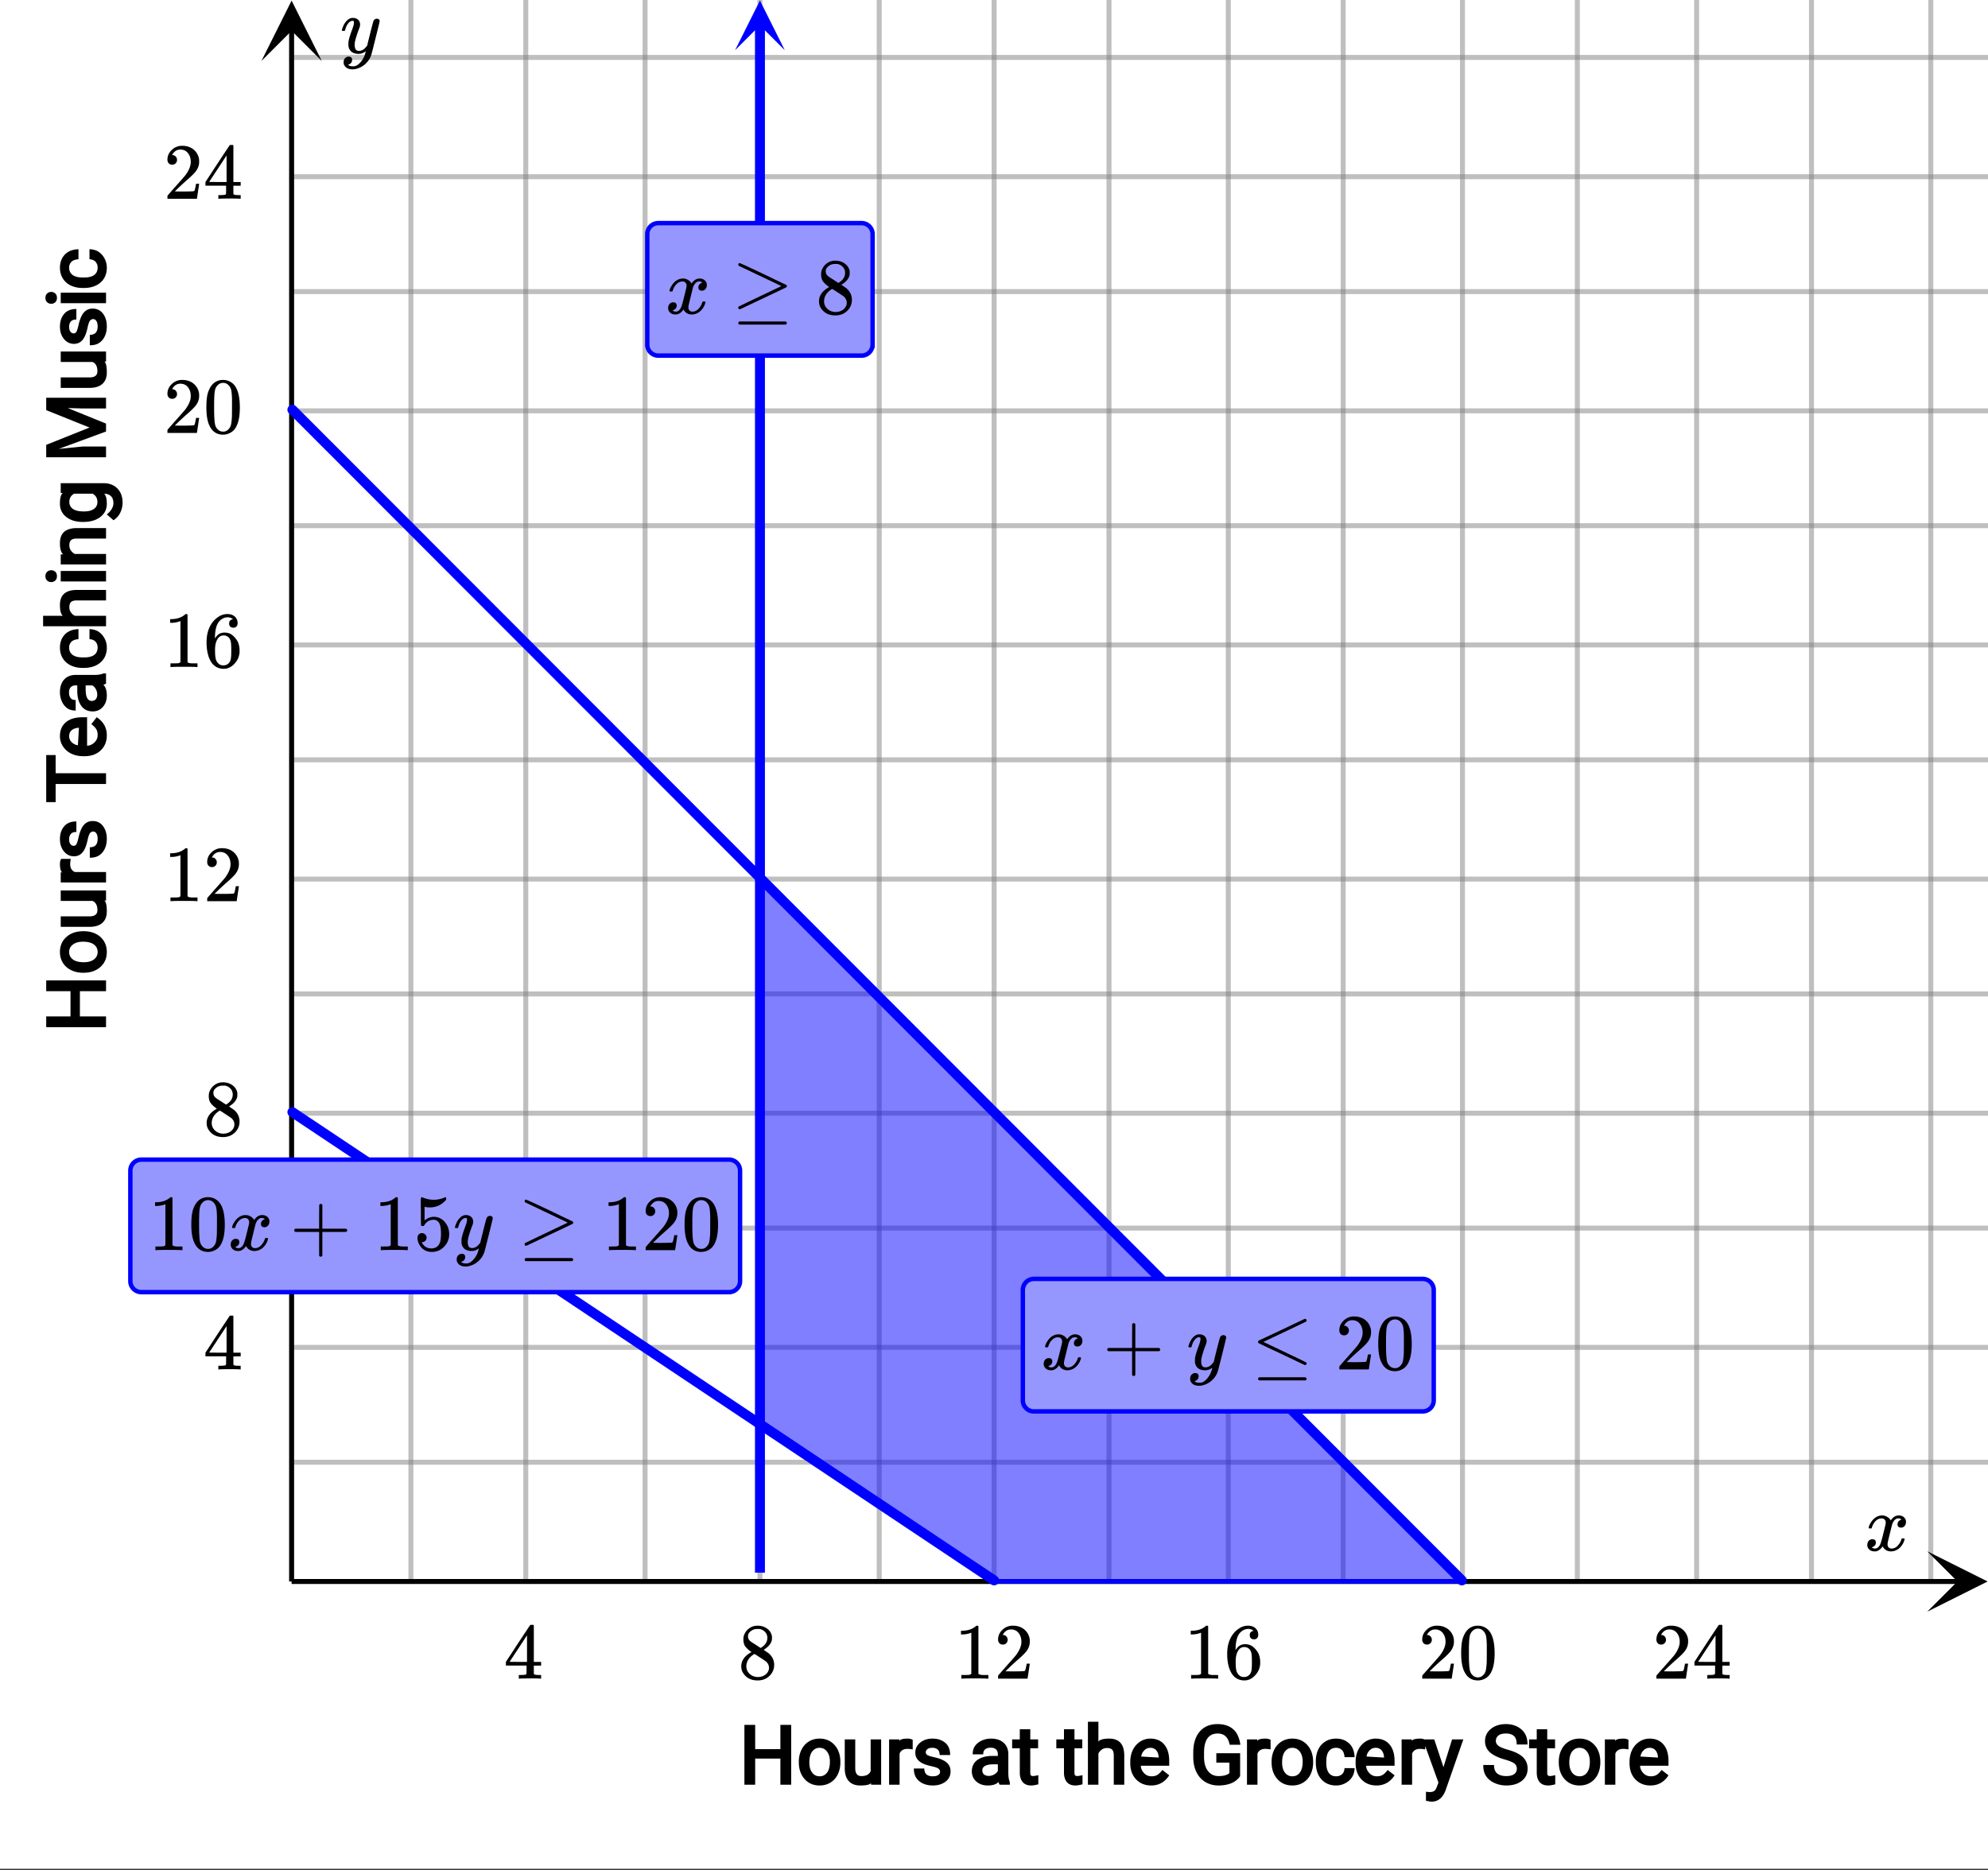 <svg xmlns="http://www.w3.org/2000/svg" xmlns:xlink="http://www.w3.org/1999/xlink" width="449.28" height="422.72" viewBox="0 0 336.96 317.04"><rect x="0" y="0" width="336.96" height="317.04" fill="#333333" stroke="none"/><defs><symbol overflow="visible" id="r"><path d="M.781-3.75C.727-3.8.703-3.848.703-3.89c.031-.25.172-.563.422-.938.414-.633.941-1.004 1.578-1.11.133-.007.235-.015.297-.015.313 0 .598.086.86.25.269.156.46.355.578.594.113-.157.187-.25.218-.282.332-.375.711-.562 1.14-.562.364 0 .661.105.891.312.227.211.344.465.344.766 0 .281-.078.516-.234.703a.776.776 0 0 1-.625.281.64.64 0 0 1-.422-.14.521.521 0 0 1-.156-.39c0-.415.222-.696.672-.845a.58.58 0 0 0-.141-.093.705.705 0 0 0-.39-.094.91.91 0 0 0-.266.031c-.336.149-.586.445-.75.89-.032.075-.164.579-.39 1.516-.231.93-.356 1.45-.376 1.563a1.827 1.827 0 0 0-.047.406c0 .211.063.383.188.516.125.125.289.187.5.187.383 0 .726-.16 1.031-.484.3-.32.508-.676.625-1.063.02-.082.04-.129.063-.14.03-.02.109-.031.234-.031.164 0 .25.039.25.109 0 .012-.012.058-.031.14-.149.563-.461 1.055-.938 1.47-.43.323-.875.484-1.344.484-.625 0-1.101-.282-1.421-.844-.262.406-.594.68-1 .812-.086.02-.2.032-.344.032-.524 0-.89-.188-1.11-.563a.953.953 0 0 1-.14-.531c0-.27.078-.5.234-.688a.798.798 0 0 1 .625-.28c.395 0 .594.187.594.562 0 .336-.164.574-.484.718a.359.359 0 0 1-.063.047l-.078.031c-.012.012-.024.016-.031.016h-.032c0 .031.063.074.188.125a.817.817 0 0 0 .36.078c.32 0 .597-.203.827-.61.102-.163.282-.75.532-1.75.05-.206.109-.437.171-.687.063-.257.11-.457.141-.593.031-.133.05-.211.063-.235a2.86 2.86 0 0 0 .078-.531.678.678 0 0 0-.188-.5.613.613 0 0 0-.484-.203c-.406 0-.762.156-1.063.469a2.562 2.562 0 0 0-.609 1.078c-.012.074-.031.12-.063.14a.752.752 0 0 1-.218.016zm0 0"/></symbol><symbol overflow="visible" id="y"><path d="M6.234-5.813c.125 0 .227.04.313.11.094.062.14.152.14.266 0 .117-.226 1.058-.671 2.828C5.578-.836 5.328.133 5.266.312a3.459 3.459 0 0 1-.688 1.22 3.641 3.641 0 0 1-1.11.874c-.491.239-.945.36-1.359.36-.687 0-1.152-.22-1.39-.657-.094-.125-.14-.304-.14-.53 0-.306.085-.544.265-.72.187-.168.379-.25.578-.25.394 0 .594.188.594.563 0 .332-.157.578-.47.734a.298.298 0 0 1-.062.032.295.295 0 0 0-.078.03c-.011.009-.023.016-.031.016L1.328 2c.031.05.129.11.297.172.133.05.273.078.422.078h.11c.155 0 .273-.012.359-.031.332-.094.648-.324.953-.688A3.69 3.69 0 0 0 4.188.25c.093-.3.14-.477.14-.531 0-.008-.012-.004-.031.015a.358.358 0 0 1-.078.047c-.336.239-.703.36-1.11.36-.46 0-.84-.106-1.14-.313-.293-.219-.48-.531-.563-.937a2.932 2.932 0 0 1-.015-.407c0-.218.007-.382.03-.5.063-.394.266-1.054.61-1.984.196-.531.297-.898.297-1.11a.838.838 0 0 0-.031-.265c-.024-.05-.074-.078-.156-.078h-.063c-.21 0-.406.094-.594.281-.293.293-.511.727-.656 1.297 0 .012-.008.027-.015.047a.188.188 0 0 1-.032.047l-.015.015c-.012.012-.028.016-.047.016h-.36C.305-3.8.281-3.836.281-3.86a.97.97 0 0 1 .047-.203c.188-.625.469-1.113.844-1.468.3-.282.617-.422.953-.422.383 0 .688.105.906.312.227.2.344.485.344.86-.023.168-.04.261-.047.281 0 .055-.07.246-.203.578-.367 1-.586 1.735-.656 2.203a1.857 1.857 0 0 0-.016.297c0 .344.05.61.156.797.114.18.313.266.594.266.207 0 .406-.051.594-.157a1.84 1.84 0 0 0 .422-.328c.093-.101.21-.242.36-.422a32.833 32.833 0 0 1 .25-1.063c.093-.35.175-.687.25-1 .343-1.35.534-2.062.577-2.124a.592.592 0 0 1 .578-.36zm0 0"/></symbol><symbol overflow="visible" id="s"><path d="M6.234 0c-.125-.031-.71-.047-1.75-.047-1.074 0-1.671.016-1.796.047h-.126v-.625h.422c.383-.008.618-.031.704-.063a.286.286 0 0 0 .171-.14c.008-.008.016-.25.016-.719v-.672h-3.5v-.625l2.031-3.11A431.58 431.58 0 0 1 4.5-9.108c.02-.008.113-.016.281-.016h.25l.078.078v6.203h1.235v.625H5.109V-.89a.25.25 0 0 0 .079.157c.07.062.328.101.765.109h.39V0zm-2.28-2.844v-4.5L1-2.859l1.469.015zm0 0"/></symbol><symbol overflow="visible" id="t"><path d="M2.313-4.516c-.438-.289-.778-.593-1.016-.906-.242-.312-.36-.723-.36-1.234 0-.383.07-.707.22-.969.195-.406.488-.734.874-.984.383-.25.82-.375 1.313-.375.613 0 1.144.164 1.594.484.445.324.722.734.828 1.234.007.055.015.164.015.329 0 .199-.008.328-.015.39-.137.594-.547 1.11-1.235 1.547l-.156.11c.5.343.758.523.781.53.664.544 1 1.215 1 2.016 0 .73-.265 1.356-.797 1.875-.53.508-1.199.766-2 .766C2.254.297 1.441-.11.922-.922c-.23-.32-.344-.71-.344-1.172 0-.976.578-1.785 1.735-2.422zM5-6.922c0-.383-.125-.71-.375-.984a1.69 1.69 0 0 0-.922-.516h-.437c-.48 0-.883.164-1.204.485-.23.21-.343.453-.343.734 0 .387.164.695.5.922.039.043.328.23.86.562l.78.516c.008-.008.067-.047.172-.11a2.95 2.95 0 0 0 .25-.187C4.758-5.883 5-6.36 5-6.922zM1.437-2.109c0 .523.192.96.579 1.312a2.01 2.01 0 0 0 1.359.516c.363 0 .695-.07 1-.219.3-.156.531-.36.688-.61.144-.226.218-.472.218-.734 0-.383-.156-.726-.468-1.031-.075-.07-.45-.328-1.125-.766l-.407-.265C3.133-4 3.02-4.07 2.937-4.125l-.109-.063-.156.079c-.563.367-.938.812-1.125 1.343-.074.243-.11.461-.11.657zm0 0"/></symbol><symbol overflow="visible" id="u"><path d="M5.61 0c-.157-.031-.872-.047-2.141-.047C2.207-.047 1.5-.03 1.344 0h-.157v-.625h.344c.52 0 .86-.008 1.016-.031.07-.008.18-.067.328-.172v-6.969c-.023 0-.059.016-.11.047a4.134 4.134 0 0 1-1.39.25h-.25v-.625h.25c.758-.02 1.39-.188 1.89-.5a2.46 2.46 0 0 0 .422-.313c.008-.03.063-.046.157-.046a.36.36 0 0 1 .234.078v8.078c.133.137.43.203.89.203h.798V0zm0 0"/></symbol><symbol overflow="visible" id="v"><path d="M1.484-5.781c-.25 0-.449-.078-.593-.235a.872.872 0 0 1-.22-.609c0-.645.243-1.195.735-1.656a2.46 2.46 0 0 1 1.766-.703c.77 0 1.41.21 1.922.625.508.418.82.964.937 1.64.008.168.016.32.016.453 0 .524-.156 1.012-.469 1.47-.25.374-.758.89-1.516 1.546-.324.281-.777.695-1.359 1.234l-.781.766 1.016.016c1.414 0 2.164-.024 2.25-.079.039-.007.085-.101.14-.28.031-.095.094-.4.188-.923v-.03h.53v.03l-.374 2.47V0h-5v-.25c0-.188.008-.29.031-.313.008-.007.383-.437 1.125-1.28.977-1.095 1.61-1.813 1.89-2.157.602-.82.907-1.57.907-2.25 0-.594-.156-1.086-.469-1.484-.312-.407-.746-.61-1.297-.61-.523 0-.945.235-1.265.703-.024.032-.047.079-.078.141a.274.274 0 0 0-.047.078c0 .012.02.016.062.016a.68.68 0 0 1 .547.25.801.801 0 0 1 .219.562c0 .23-.078.422-.235.578a.76.76 0 0 1-.578.235zm0 0"/></symbol><symbol overflow="visible" id="w"><path d="M5.031-8.11c-.199-.195-.48-.304-.843-.328-.625 0-1.153.274-1.579.813-.418.586-.625 1.492-.625 2.719L2-4.86l.11-.172c.363-.54.859-.813 1.484-.813.414 0 .781.09 1.094.266a2.6 2.6 0 0 1 .64.547c.219.242.395.492.531.75.196.449.297.933.297 1.453v.234c0 .211-.027.403-.078.578-.105.532-.383 1.032-.828 1.5-.387.407-.82.66-1.297.766a2.688 2.688 0 0 1-.547.047c-.168 0-.32-.016-.453-.047-.668-.125-1.2-.484-1.594-1.078C.83-1.66.563-2.79.563-4.218c0-.97.171-1.817.515-2.548.344-.726.82-1.296 1.438-1.703a2.62 2.62 0 0 1 1.562-.515c.531 0 .953.14 1.266.421.32.282.484.665.484 1.141 0 .23-.07.414-.203.547-.125.137-.297.203-.516.203-.218 0-.398-.062-.53-.187-.126-.125-.188-.301-.188-.532 0-.406.21-.644.64-.718zm-.593 3.235a1.18 1.18 0 0 0-.97-.484c-.335 0-.605.105-.812.312C2.22-4.597 2-3.883 2-2.907c0 .794.05 1.345.156 1.657.094.273.242.5.453.688.22.187.477.28.782.28.457 0 .804-.171 1.046-.515.133-.187.22-.41.25-.672.04-.258.063-.64.063-1.14v-.422c0-.508-.023-.895-.063-1.156a1.566 1.566 0 0 0-.25-.688zm0 0"/></symbol><symbol overflow="visible" id="x"><path d="M1.297-7.89c.5-.727 1.187-1.094 2.062-1.094.657 0 1.227.226 1.72.671.25.243.456.547.624.922.332.75.5 1.778.5 3.079 0 1.398-.195 2.46-.578 3.187-.25.523-.621.902-1.11 1.14a2.534 2.534 0 0 1-1.14.282c-1.031 0-1.79-.473-2.266-1.422-.386-.727-.578-1.79-.578-3.188 0-.832.051-1.519.156-2.062a4.48 4.48 0 0 1 .61-1.516zm3.031-.157a1.24 1.24 0 0 0-.953-.437c-.375 0-.7.148-.969.437-.199.211-.336.465-.406.766-.074.293-.121.797-.14 1.515 0 .063-.008.246-.016.547v.735c0 .855.008 1.453.031 1.796.031.637.082 1.09.156 1.36.07.273.207.508.406.703.25.273.563.406.938.406.363 0 .664-.133.906-.406.196-.195.332-.43.407-.703.07-.27.128-.723.171-1.36.008-.343.016-.94.016-1.796v-.735-.547c-.023-.718-.07-1.222-.14-1.515-.075-.301-.212-.555-.407-.766zm0 0"/></symbol><symbol overflow="visible" id="z"><path d="M1.125-8.313c0-.05.02-.109.063-.171.039-.063.085-.094.14-.094.07 0 .766.308 2.078.922 1.32.617 2.625 1.234 3.906 1.86 1.29.616 1.942.921 1.954.921a.273.273 0 0 1 .093.219c0 .086-.03.148-.093.187-.024.024-1.336.649-3.938 1.875L1.438-.75h-.079c-.156-.02-.234-.113-.234-.281 0-.04.008-.086.031-.14.04-.04 1.352-.677 3.938-1.907l3.343-1.594L1.22-8.109a.281.281 0 0 1-.094-.204zm0 9.907c0-.106.066-.196.203-.266h7.813c.144.063.218.149.218.266 0 .101-.07.191-.203.265H1.328c-.137-.062-.203-.152-.203-.265zm0 0"/></symbol><symbol overflow="visible" id="A"><path d="M.938-3.094C.813-3.164.75-3.258.75-3.375c0-.113.063-.203.188-.266h4.03v-2.015l.016-2.032c.094-.113.18-.171.266-.171.113 0 .203.07.266.203v4.015H9.53c.133.075.203.168.203.282 0 .105-.07.195-.203.265H5.516V.922c-.063.125-.157.187-.282.187-.117 0-.203-.062-.265-.187v-4.016zm0 0"/></symbol><symbol overflow="visible" id="B"><path d="M9.094-8.578c.07 0 .133.031.187.094a.3.3 0 0 1 .078.187.233.233 0 0 1-.093.188C6.703-6.88 4.289-5.734 2.03-4.672l3.344 1.594c2.594 1.23 3.906 1.867 3.938 1.906a.297.297 0 0 1 .046.14c0 .169-.086.262-.25.282h-.078L5.156-2.594C2.54-3.82 1.226-4.445 1.22-4.469c-.063-.039-.094-.113-.094-.218 0-.102.055-.18.172-.235.07-.031 1.36-.633 3.86-1.812 2.5-1.188 3.769-1.79 3.812-1.813a.227.227 0 0 1 .125-.031zM1.125 1.594c0-.106.066-.196.203-.266h7.813c.144.063.218.149.218.266 0 .101-.07.191-.203.265H1.328c-.137-.062-.203-.152-.203-.265zm0 0"/></symbol><symbol overflow="visible" id="C"><path d="M1.438-2.89a.72.72 0 0 1 .546.234.72.72 0 0 1 .235.547c0 .21-.078.386-.235.53a.73.73 0 0 1-.515.22h-.094l.047.062c.133.293.336.531.61.719.28.187.609.281.984.281.644 0 1.101-.27 1.375-.812.175-.332.265-.907.265-1.72 0-.925-.125-1.55-.375-1.874-.23-.3-.515-.453-.86-.453-.698 0-1.23.308-1.593.922a.312.312 0 0 1-.094.125.761.761 0 0 1-.203.015c-.148 0-.23-.031-.25-.093-.023-.032-.031-.817-.031-2.36 0-.258-.008-.57-.016-.937v-.72c0-.5.032-.75.094-.75a.047.047 0 0 1 .047-.03l.25.078a4.646 4.646 0 0 0 3.625-.016.402.402 0 0 1 .172-.062c.07 0 .11.086.11.25v.171C4.8-7.686 3.878-7.25 2.765-7.25c-.282 0-.532-.023-.75-.078l-.141-.031v2.312c.508-.406 1.035-.61 1.578-.61.164 0 .348.024.547.063.602.157 1.094.5 1.469 1.032.383.523.578 1.14.578 1.859 0 .812-.29 1.515-.86 2.11-.562.593-1.261.89-2.093.89C2.52.297 2.035.14 1.64-.172a1.618 1.618 0 0 1-.438-.453C.93-.945.758-1.348.687-1.828c0-.02-.007-.055-.015-.11v-.14c0-.25.07-.445.219-.594a.745.745 0 0 1 .546-.219zm0 0"/></symbol><clipPath id="a"><path d="M0 0h336.96v316.781H0zm0 0"/></clipPath><clipPath id="b"><path d="M49 247h287.96v2H49zm0 0"/></clipPath><clipPath id="c"><path d="M49 227h287.96v2H49zm0 0"/></clipPath><clipPath id="d"><path d="M49 207h287.96v2H49zm0 0"/></clipPath><clipPath id="e"><path d="M49 188h287.96v2H49zm0 0"/></clipPath><clipPath id="f"><path d="M49 168h287.96v1H49zm0 0"/></clipPath><clipPath id="g"><path d="M49 148h287.96v2H49zm0 0"/></clipPath><clipPath id="h"><path d="M49 128h287.96v2H49zm0 0"/></clipPath><clipPath id="i"><path d="M49 108h287.96v2H49zm0 0"/></clipPath><clipPath id="j"><path d="M49 88h287.96v2H49zm0 0"/></clipPath><clipPath id="k"><path d="M49 69h287.96v2H49zm0 0"/></clipPath><clipPath id="l"><path d="M49 49h287.96v1H49zm0 0"/></clipPath><clipPath id="m"><path d="M49 29h287.96v2H49zm0 0"/></clipPath><clipPath id="n"><path d="M49 9h287.96v2H49zm0 0"/></clipPath><clipPath id="o"><path d="M326.66 262.984h10.3V274h-10.3zm0 0"/></clipPath><clipPath id="p"><path d="M44.309 0H55v10.34H44.309zm0 0"/></clipPath><clipPath id="q"><path d="M124.598 0H134v8.508h-9.402zm0 0"/></clipPath></defs><g clip-path="url(#a)" fill="#fff"><path d="M0 0h337v317.527H0zm0 0"/><path d="M0 0h337v317.527H0zm0 0"/></g><path d="M69.648 268.102V0M89.117 268.102V0M109.336 268.102V0M128.809 268.102V0M149.027 268.102V0M168.5 268.102V0M187.973 268.102V0M208.191 268.102V0M227.664 268.102V0M247.883 268.102V0M267.352 268.102V0M287.574 268.102V0M307.043 268.102V0M327.266 268.102V0" fill="none" stroke-width=".843" stroke="gray" stroke-opacity=".502"/><g clip-path="url(#b)"><path d="M49.426 247.883H337" fill="none" stroke-width=".843" stroke="gray" stroke-opacity=".502"/></g><g clip-path="url(#c)"><path d="M49.426 228.41H337" fill="none" stroke-width=".843" stroke="gray" stroke-opacity=".502"/></g><g clip-path="url(#d)"><path d="M49.426 208.191H337" fill="none" stroke-width=".843" stroke="gray" stroke-opacity=".502"/></g><g clip-path="url(#e)"><path d="M49.426 188.719H337" fill="none" stroke-width=".843" stroke="gray" stroke-opacity=".502"/></g><g clip-path="url(#f)"><path d="M49.426 168.5H337" fill="none" stroke-width=".843" stroke="gray" stroke-opacity=".502"/></g><g clip-path="url(#g)"><path d="M49.426 149.027H337" fill="none" stroke-width=".843" stroke="gray" stroke-opacity=".502"/></g><g clip-path="url(#h)"><path d="M49.426 128.809H337" fill="none" stroke-width=".843" stroke="gray" stroke-opacity=".502"/></g><g clip-path="url(#i)"><path d="M49.426 109.336H337" fill="none" stroke-width=".843" stroke="gray" stroke-opacity=".502"/></g><g clip-path="url(#j)"><path d="M49.426 89.117H337" fill="none" stroke-width=".843" stroke="gray" stroke-opacity=".502"/></g><g clip-path="url(#k)"><path d="M49.426 69.648H337" fill="none" stroke-width=".843" stroke="gray" stroke-opacity=".502"/></g><g clip-path="url(#l)"><path d="M49.426 49.426H337" fill="none" stroke-width=".843" stroke="gray" stroke-opacity=".502"/></g><g clip-path="url(#m)"><path d="M49.426 29.957H337" fill="none" stroke-width=".843" stroke="gray" stroke-opacity=".502"/></g><g clip-path="url(#n)"><path d="M49.426 9.734H337" fill="none" stroke-width=".843" stroke="gray" stroke-opacity=".502"/></g><path d="M49.426 268.102h282.457" fill="none" stroke-width=".843" stroke="#000"/><g clip-path="url(#o)"><path d="M326.66 262.984l10.238 5.118-10.238 5.117 5.121-5.117zm0 0"/></g><path d="M49.426 268.102V5.117" fill="none" stroke-width=".843" stroke="#000"/><g clip-path="url(#p)"><path d="M44.309 10.34L49.426.102l5.117 10.238-5.117-5.121zm0 0"/></g><path d="M128.809 241.89v-92.863l119.074 119.075H168.5zm0 0" fill="#00f" fill-opacity=".502"/><path d="M49.559 69.461l1.332 1.332 1.328 1.332 1.332 1.332 1.328 1.332 1.332 1.328 1.332 1.332 1.328 1.332 1.332 1.332 1.328 1.332 2.664 2.664 1.328 1.332 1.332 1.332 1.329 1.332 2.664 2.665 1.328 1.332 1.332 1.332 1.328 1.332 1.332 1.332 1.328 1.332 2.664 2.664 1.328 1.332 1.332 1.332 1.328 1.332 2.665 2.664 1.328 1.332 1.332 1.332 1.328 1.332 2.664 2.664 1.328 1.332 1.332 1.332 1.328 1.332 5.324 5.324 1.328 1.332 2.665 2.664 1.328 1.333 1.332 1.332 1.328 1.332 1.332 1.332 1.328 1.332 2.664 2.664 1.328 1.332 1.332 1.332 1.328 1.332 2.664 2.664 1.329 1.332 1.332 1.332 1.328 1.332 2.664 2.664 1.328 1.332 1.332 1.332 1.328 1.332 2.664 2.664 1.328 1.332 1.332 1.332 1.328 1.332 2.664 2.664 1.329 1.332 3.992 3.993 1.328 1.332 2.664 2.664 1.328 1.332 1.332 1.332 1.328 1.332 2.664 2.664 1.328 1.332 1.332 1.332 1.329 1.332 2.664 2.664 1.328 1.332 1.332 1.332 1.328 1.332 2.664 2.664 1.328 1.332 1.332 1.332 1.328 1.332 1.332 1.332 1.328 1.332 2.664 2.664 1.329 1.332 1.332 1.332 1.328 1.332 2.664 2.665 1.328 1.332 5.324 5.324 1.328 1.332 1.332 1.332 1.328 1.332 2.665 2.664 1.328 1.332 1.332 1.332 1.328 1.332 2.664 2.664 1.328 1.332 1.332 1.332 1.328 1.332 1.332 1.332 1.328 1.332 2.664 2.664 1.328 1.332 1.333 1.332 1.328 1.332 2.664 2.664 1.328 1.332 1.332 1.333 1.328 1.332 2.664 2.664 1.328 1.332 1.332 1.332 1.328 1.332 1.332 1.332 1.332 1.328 1.329 1.332 1.332 1.332 1.328 1.332 2.664 2.664 1.328 1.332 1.332 1.332 1.328 1.332" fill="none" stroke-width="1.685" stroke-linecap="round" stroke-linejoin="round" stroke="#00f"/><path d="M128.809 149.027l119.074 119.075" fill="red" stroke="#00f" stroke-width=".749"/><path d="M247.883 268.102H168.5" fill="none" stroke="#00f" stroke-width=".749"/><path d="M168.5 268.102l-39.691-26.211" fill="red" stroke="#00f" stroke-width=".749"/><path d="M128.809 241.89v-92.863" fill="none" stroke="#00f" stroke-width=".749"/><path d="M49.559 188.531l.796.535.801.532.797.535.797.531.8.531.798.536.8.53.797.532.797.535.801.531.797.536.797.53.8.532.797.535.797.531.801.536 1.594 1.062.8.535.797.532.801.535 1.594 1.062.8.535 1.595 1.063.8.535.797.531.797.535.8.532.798.53.797.536.8.531.797.535.797.532.8.531.798.535.8.531.797.536.797.53.801.532.797.535.797.531.8.532.797.535.797.531.801.535 1.594 1.063.8.535.798.531.8.535 1.594 1.063.8.535.798.531.797.535.8.532.797.53.797.536.8.531.798.532.797.535.8.53.797.536.801.531.797.532.797.535.8.531.798.535.796.531.801.532.797.535.797.531.8.535 1.594 1.063.801.535 1.594 1.062.8.536.798.53.8.536 1.594 1.062.801.536.797.53.797.536.8.531.797.532.797.535.801.53.797.532.797.535.8.532.797.535.801.531.797.531.797.535.8.532.798.535.796.531.801.531.797.535.797.532.8.535 1.595 1.062.8.536 1.594 1.062.8.535.798.531.8.536 1.594 1.062.801.535.797.531.797.536.8.53.797.532.797.535.801.532.797.535.797.531.8.531.798.535.8.532.797.53.797.536.8.531.798.535.797.532.8.53.797.536.797.531.8.535 1.595 1.063.8.535.797.531.801.536 1.594 1.062.8.535 1.594 1.063.801.535.797.531" fill="none" stroke-width="1.685" stroke-linecap="round" stroke-linejoin="round" stroke="#00f"/><path d="M128.809 266.606V4.21" fill="none" stroke-width="1.685" stroke="#00f"/><g clip-path="url(#q)"><path d="M124.598 8.508l4.21-8.422 4.212 8.422-4.211-4.211zm0 0" fill="#00f"/></g><use xlink:href="#r" x="316.031" y="262.86"/><use xlink:href="#s" x="85.373" y="284.578"/><use xlink:href="#t" x="125.064" y="284.578"/><use xlink:href="#u" x="161.76" y="284.578"/><use xlink:href="#v" x="168.5" y="284.578"/><use xlink:href="#u" x="200.702" y="284.578"/><use xlink:href="#w" x="207.442" y="284.578"/><use xlink:href="#v" x="240.393" y="284.578"/><use xlink:href="#x" x="247.133" y="284.578"/><use xlink:href="#v" x="280.084" y="284.578"/><use xlink:href="#s" x="286.824" y="284.578"/><use xlink:href="#y" x="57.664" y="8.987"/><use xlink:href="#s" x="34.449" y="232.156"/><use xlink:href="#t" x="34.449" y="192.464"/><use xlink:href="#u" x="27.709" y="152.773"/><use xlink:href="#v" x="34.449" y="152.773"/><use xlink:href="#u" x="27.709" y="113.082"/><use xlink:href="#w" x="34.449" y="113.082"/><use xlink:href="#v" x="27.709" y="73.391"/><use xlink:href="#x" x="34.449" y="73.391"/><use xlink:href="#v" x="27.709" y="33.7"/><use xlink:href="#s" x="34.449" y="33.7"/><path d="M109.71 58.414V39.691c0-.25.048-.488.145-.714.094-.23.23-.434.407-.61.175-.176.375-.312.605-.406.23-.094.469-.14.719-.14h34.45c.245 0 .484.046.714.14.23.094.43.23.605.406.176.176.313.38.407.61.097.226.144.464.144.714v18.723c0 .246-.047.488-.144.715a1.877 1.877 0 0 1-1.012 1.016 1.88 1.88 0 0 1-.715.14h-34.45c-.25 0-.487-.047-.718-.14a1.876 1.876 0 0 1-1.012-1.016 1.799 1.799 0 0 1-.144-.715zm0 0" fill="#9696ff" stroke="#00f" stroke-width=".749"/><use xlink:href="#r" x="112.778" y="53.171"/><use xlink:href="#z" x="124.011" y="53.171"/><use xlink:href="#t" x="138.24" y="53.171"/><path d="M173.367 237.398v-18.722c0-.25.047-.488.145-.715.093-.23.23-.434.406-.61.172-.175.375-.312.605-.406.23-.093.47-.14.715-.14h65.903c.25 0 .488.047.718.14.23.094.43.23.606.407.176.175.312.378.406.609.098.227.145.465.145.715v18.722c0 .247-.047.489-.145.715a1.876 1.876 0 0 1-1.012 1.016c-.23.094-.468.14-.718.14h-65.903a1.835 1.835 0 0 1-1.32-.547 1.832 1.832 0 0 1-.406-.609 1.799 1.799 0 0 1-.145-.715zm0 0" fill="#9696ff" stroke="#00f" stroke-width=".749"/><use xlink:href="#r" x="176.434" y="232.156"/><use xlink:href="#A" x="186.918" y="232.156"/><use xlink:href="#y" x="201.147" y="232.156"/><use xlink:href="#B" x="212.111" y="232.156"/><use xlink:href="#v" x="226.34" y="232.156"/><use xlink:href="#x" x="233.08" y="232.156"/><path d="M22.094 217.18v-18.723c0-.25.047-.488.14-.719.094-.23.23-.43.407-.605.175-.176.379-.313.605-.406.23-.098.469-.145.719-.145h99.601c.25 0 .489.047.715.145.23.093.434.23.61.406.175.176.312.375.406.605.094.23.14.469.14.719v18.723c0 .246-.046.484-.14.715-.094.23-.23.43-.406.605a1.832 1.832 0 0 1-.61.406 1.785 1.785 0 0 1-.715.145H23.965c-.25 0-.488-.047-.719-.145a1.856 1.856 0 0 1-.605-.406 1.816 1.816 0 0 1-.407-.605 1.88 1.88 0 0 1-.14-.715zm0 0" fill="#9696ff" stroke="#00f" stroke-width=".749"/><use xlink:href="#u" x="25.158" y="211.936"/><use xlink:href="#x" x="31.898" y="211.936"/><use xlink:href="#r" x="38.638" y="211.936"/><use xlink:href="#A" x="49.122" y="211.936"/><use xlink:href="#u" x="63.351" y="211.936"/><use xlink:href="#C" x="70.091" y="211.936"/><use xlink:href="#y" x="76.831" y="211.936"/><use xlink:href="#z" x="87.796" y="211.936"/><use xlink:href="#u" x="102.024" y="211.936"/><use xlink:href="#v" x="108.764" y="211.936"/><use xlink:href="#x" x="115.504" y="211.936"/><path d="M134.102 302.55h-1.829v-4.429H128v4.43h-1.824v-10.145H128v4.121h4.273v-4.12h1.829zm1.296-3.905c0-.743.149-1.41.446-2.012a3.358 3.358 0 0 1 1.242-1.399c.535-.332 1.144-.496 1.824-.496 1.055 0 1.906.367 2.555 1.098.652.726.976 1.684.976 2.867v.086c0 .734-.144 1.399-.43 1.996a3.279 3.279 0 0 1-1.238 1.395c-.539.336-1.156.504-1.851.504-1.047 0-1.899-.364-2.547-1.094-.652-.73-.977-1.684-.977-2.86zm1.786.144c0 .727.156 1.297.476 1.715.32.418.742.625 1.262.625.527 0 .95-.211 1.266-.633.316-.422.476-1.039.476-1.851 0-.72-.16-1.29-.488-1.711-.32-.422-.742-.637-1.266-.637-.508 0-.926.21-1.246.625-.32.418-.48 1.039-.48 1.867zm10.457 3.492c-.223.27-.836.403-1.84.403-.844 0-1.488-.25-1.938-.747-.449-.5-.675-1.218-.68-2.152v-4.914h1.778v4.879c0 .895.348 1.34 1.035 1.34.813 0 1.336-.274 1.578-.82v-5.399h1.778v7.68h-1.707zm7.058-5.71a5.912 5.912 0 0 0-.875-.094c-.676 0-1.125.265-1.347.796v5.278h-1.778v-7.68h1.738l-.027.274c.145-.27.637-.407 1.473-.407.281 0 .554.067.816.2zm4.64 3.812a.667.667 0 0 0-.292-.567c-.195-.144-.594-.277-1.203-.41-.61-.129-1.11-.293-1.508-.492-.39-.203-.688-.453-.895-.75-.199-.297-.3-.652-.3-1.059 0-.671.277-1.234.828-1.687.554-.453 1.25-.68 2.082-.68.879 0 1.594.235 2.156.7.563.468.844 1.16.844 2.085h-1.785c0-.433-.11-.75-.336-.937-.223-.191-.516-.29-.88-.29-.378 0-.66.075-.85.224a.66.66 0 0 0-.282.546c0 .192.086.344.262.457.175.11.566.235 1.168.372.605.132 1.109.304 1.52.511.41.203.718.457.929.77.215.308.32.683.32 1.12 0 .727-.285 1.31-.86 1.743-.57.43-1.292.645-2.163.645-.614 0-1.16-.114-1.64-.332a2.766 2.766 0 0 1-1.142-.942c-.277-.41-.417-.945-.417-1.61h1.765c.028.5.164.848.41 1.04.243.191.586.289 1.024.289.402 0 .71-.07.922-.215.214-.14.324-.32.324-.531zm10.09 2.168c-.136-.274-.199-.426-.187-.461-.36.394-.972.594-1.836.594-.773 0-1.414-.227-1.922-.672-.507-.45-.761-1.024-.761-1.715 0-.836.312-1.48.937-1.938.63-.457 1.485-.687 2.57-.687h.903v-.277c0-.348-.098-.622-.297-.82-.2-.196-.512-.298-.93-.298-.37 0-.676.086-.906.262-.23.172-.348.461-.348.863h-1.785c0-.605.145-1.093.43-1.468.289-.375.668-.668 1.137-.88.472-.21.988-.316 1.546-.316.891 0 1.594.23 2.118.692.523.46.793 1.093.812 1.894v3.281c0 .614.086 1.114.25 1.5v.446zm-1.843-1.488c.328 0 .644-.086.937-.254.297-.172.5-.372.61-.598v-1.117h-.672c-1.309 0-1.961.344-1.961 1.031 0 .297.098.527.293.691.195.164.46.247.793.247zm7.043-7.918v1.726h1.328v1.5h-1.328v4.137c0 .215.035.367.101.449.07.086.204.125.403.125.12 0 .406-.047.86-.144v1.546c-.485.133-.888.2-1.216.2-.632 0-1.113-.196-1.437-.582-.324-.391-.488-.922-.488-1.594v-4.137h-1.297v-1.5h1.297v-1.726zm7.488 0v1.726h1.328v1.5h-1.328v4.137c0 .215.035.367.102.449.07.086.203.125.402.125.121 0 .406-.047.86-.144v1.546c-.485.133-.887.2-1.215.2-.633 0-1.11-.196-1.438-.582-.324-.391-.488-.922-.488-1.594v-4.137h-1.297v-1.5h1.297v-1.726zm4.059 2.082c.265-.325.875-.489 1.828-.489 1.687 0 2.539.942 2.555 2.828v4.985h-1.778v-4.992c-.004-.438-.094-.754-.273-.942-.176-.191-.469-.285-.875-.285-.336 0-.63.09-.883.27a1.75 1.75 0 0 0-.574.66v5.289h-1.778v-10.668h1.778zm8.949 7.457c-1.047 0-1.898-.344-2.559-1.036-.66-.691-.988-1.605-.988-2.742v-.222c0-.75.145-1.422.434-2.02a3.462 3.462 0 0 1 1.23-1.41 3.127 3.127 0 0 1 1.73-.516c1.012 0 1.801.336 2.364 1.004.562.668.844 1.606.844 2.809v.789h-4.817c.012.441.188.848.528 1.226.343.375.777.563 1.297.563.382 0 .703-.078.96-.23.262-.153.551-.434.868-.844l1.168.91c-.746 1.144-1.766 1.719-3.059 1.719zm-.152-6.387c-.41 0-.758.156-1.043.46a1.8 1.8 0 0 0-.5 1.02l3.16.188-.188.008c-.03-.547-.172-.965-.422-1.246-.246-.286-.582-.43-1.007-.43zm15.226 4.805c-.39.562-.898.964-1.523 1.21-.625.247-1.34.372-2.149.372-.832 0-1.574-.196-2.226-.59a3.934 3.934 0 0 1-1.504-1.672c-.352-.719-.535-1.547-.543-2.48v-.837c0-1.511.363-2.695 1.086-3.546.722-.856 1.738-1.282 3.043-1.282 1.07 0 1.937.278 2.597.836.665.555 1.083 1.442 1.262 2.664h-1.82c-.238-1.265-.914-1.902-2.031-1.902-.754 0-1.325.266-1.715.8-.39.532-.586 1.329-.594 2.395v.785c0 1.012.223 1.805.668 2.375.445.575 1.04.86 1.785.86.45 0 .832-.047 1.149-.14.32-.095.55-.223.699-.38v-1.765h-2.219v-1.586h4.035zm5.16-4.532a5.912 5.912 0 0 0-.875-.093c-.675 0-1.125.265-1.347.796v5.278h-1.778v-7.68h1.739l-.028.274c.145-.27.637-.407 1.473-.407.281 0 .55.067.816.2zm.172 2.075c0-.743.149-1.41.442-2.012a3.34 3.34 0 0 1 1.246-1.399c.535-.332 1.144-.496 1.824-.496 1.05 0 1.902.367 2.55 1.098.653.726.981 1.684.981 2.867v.086c0 .734-.144 1.399-.433 1.996a3.27 3.27 0 0 1-1.235 1.395c-.543.336-1.156.504-1.851.504-1.047 0-1.899-.364-2.551-1.094-.649-.73-.973-1.684-.973-2.86zm1.781.144c0 .727.16 1.297.477 1.715.32.418.742.625 1.266.625.527 0 .949-.211 1.265-.633.317-.422.477-1.039.477-1.851 0-.72-.164-1.29-.488-1.711-.325-.422-.746-.637-1.266-.637-.512 0-.926.21-1.25.625-.32.418-.48 1.039-.48 1.867zm9.165 2.34c.37 0 .687-.11.957-.324.27-.22.425-.57.464-1.059h1.707c-.035.66-.199 1.195-.488 1.606-.289.406-.668.73-1.14.972a3.29 3.29 0 0 1-1.5.36c-1.051 0-1.891-.352-2.516-1.059s-.934-1.656-.934-2.848v-.203c0-.738.137-1.394.41-1.98a3.161 3.161 0 0 1 1.2-1.364c.52-.328 1.133-.492 1.836-.492.87 0 1.597.266 2.18.793.585.528.898 1.313.949 2.348h-1.707c-.04-.563-.192-.965-.454-1.211a1.364 1.364 0 0 0-.968-.371c-.528 0-.938.191-1.23.578-.294.383-.442.965-.442 1.742v.23c0 .758.148 1.329.437 1.712.29.378.703.57 1.239.57zm6.84 1.555c-1.044 0-1.899-.344-2.56-1.036-.655-.691-.984-1.605-.984-2.742v-.222c0-.75.145-1.422.434-2.02a3.462 3.462 0 0 1 1.23-1.41 3.114 3.114 0 0 1 1.727-.516c1.016 0 1.8.336 2.363 1.004.567.668.848 1.606.848 2.809v.789h-4.82c.011.441.187.848.53 1.226a1.68 1.68 0 0 0 1.298.563c.379 0 .699-.078.96-.23.262-.153.552-.434.864-.844l1.172.91c-.746 1.144-1.77 1.719-3.063 1.719zm-.153-6.387c-.41 0-.758.156-1.043.46-.285.305-.45.645-.496 1.02l3.16.188-.187.008c-.032-.547-.172-.965-.422-1.246-.25-.286-.586-.43-1.012-.43zm8.406.273a5.912 5.912 0 0 0-.875-.093c-.675 0-1.125.265-1.347.796v5.278h-1.778v-7.68h1.739l-.028.274c.145-.27.637-.407 1.473-.407.281 0 .555.067.816.2zm3.094 3.004l1.461-4.703h1.906l-2.996 8.594c-.488 1.308-1.285 1.96-2.39 1.96l-.254-.019-.696-.133v-1.52l.618.048c.347 0 .609-.067.792-.196.18-.132.336-.394.47-.78l.234-.634-2.641-7.32h1.93zm10.352-1.304c-1.125-.325-1.961-.735-2.5-1.23-.54-.5-.809-1.122-.809-1.872 0-.84.332-1.535.992-2.074.668-.547 1.516-.817 2.547-.817.7 0 1.332.137 1.887.414.562.274.996.657 1.308 1.153.313.492.465 1.12.465 1.894h-1.828c0-.683-.156-1.164-.469-1.441-.308-.281-.765-.422-1.363-.422-.562 0-.984.113-1.27.34-.288.226-.433.539-.433.933 0 .305.14.57.422.801.281.227.82.453 1.61.676.788.219 1.425.477 1.905.766.48.289.84.632 1.082 1.035.243.398.364.87.364 1.41 0 .867-.332 1.562-1 2.078-.664.512-1.54.77-2.613.77-.7 0-1.356-.137-1.965-.407-.614-.27-1.09-.648-1.434-1.132-.34-.485-.508-1.13-.508-1.93h1.828c0 .676.184 1.156.551 1.445.363.285.875.43 1.528.43.601 0 1.05-.113 1.343-.336.293-.227.442-.527.442-.906 0-.38-.141-.676-.418-.895-.278-.215-.832-.445-1.664-.683zm7.234-5.125v1.726h1.328v1.5h-1.328v4.137c0 .215.031.367.102.449.07.086.203.125.402.125.117 0 .406-.047.855-.144v1.546c-.48.133-.886.2-1.21.2-.633 0-1.114-.196-1.442-.582-.324-.391-.484-.922-.484-1.594v-4.137h-1.297v-1.5h1.297v-1.726zm1.957 5.5c0-.743.148-1.41.445-2.012a3.358 3.358 0 0 1 1.243-1.399c.535-.332 1.144-.496 1.824-.496 1.054 0 1.906.367 2.554 1.098.653.726.977 1.684.977 2.867v.086c0 .734-.145 1.399-.43 1.996a3.279 3.279 0 0 1-1.238 1.395c-.539.336-1.156.504-1.848.504-1.05 0-1.902-.364-2.55-1.094-.653-.73-.977-1.684-.977-2.86zm1.785.144c0 .727.16 1.297.477 1.715.32.418.742.625 1.265.625.524 0 .946-.211 1.262-.633.317-.422.477-1.039.477-1.851 0-.72-.16-1.29-.485-1.711-.324-.422-.746-.637-1.27-.637-.507 0-.925.21-1.245.625-.32.418-.48 1.039-.48 1.867zm10.028-2.219a5.903 5.903 0 0 0-.88-.093c-.671 0-1.12.265-1.343.796v5.278h-1.777v-7.68h1.738l-.028.274c.145-.27.637-.407 1.473-.407.281 0 .55.067.817.2zm3.726 6.114c-1.043 0-1.894-.344-2.555-1.036-.66-.691-.988-1.605-.988-2.742v-.222c0-.75.145-1.422.434-2.02a3.462 3.462 0 0 1 1.23-1.41 3.127 3.127 0 0 1 1.73-.516c1.012 0 1.801.336 2.364 1.004.562.668.844 1.606.844 2.809v.789h-4.817c.008.441.188.848.528 1.226.343.375.777.563 1.296.563.38 0 .7-.078.961-.23.262-.153.551-.434.868-.844l1.168.91c-.747 1.144-1.766 1.719-3.063 1.719zm-.148-6.387c-.41 0-.758.156-1.043.46a1.8 1.8 0 0 0-.5 1.02l3.16.188-.188.008c-.03-.547-.172-.965-.422-1.246-.246-.286-.582-.43-1.007-.43zm0 0M17.973 166.203v1.828h-4.43v4.274h4.43v1.824H7.832v-1.824h4.117v-4.274H7.832v-1.828zm-3.907-1.297c-.742 0-1.41-.148-2.011-.445a3.358 3.358 0 0 1-1.399-1.242c-.332-.535-.496-1.145-.496-1.824 0-1.055.367-1.907 1.098-2.555.726-.653 1.683-.977 2.867-.977h.086c.734 0 1.402.145 1.996.43.594.285 1.059.7 1.395 1.238.335.54.503 1.156.503 1.848 0 1.05-.363 1.902-1.093 2.55-.73.653-1.684.977-2.86.977zm.145-1.785c.726 0 1.297-.16 1.715-.476.418-.32.625-.743.625-1.266 0-.524-.211-.945-.633-1.262-.422-.316-1.04-.476-1.852-.476-.718 0-1.289.16-1.71.484-.422.324-.637.746-.637 1.27 0 .507.21.925.625 1.246.418.32 1.039.48 1.867.48zm3.492-10.457c.27.223.402.836.402 1.84 0 .844-.25 1.488-.746 1.937-.5.45-1.218.676-2.152.68h-4.914v-1.777h4.879c.894 0 1.34-.348 1.34-1.04 0-.808-.274-1.331-.82-1.574h-5.399v-1.777h7.68v1.707zm-5.71-7.062c-.063.386-.095.68-.095.878 0 .676.266 1.125.797 1.348h5.278v1.777h-7.68v-1.738l.273.028c-.27-.145-.406-.637-.406-1.473 0-.281.067-.555.2-.82zm3.812-4.637a.671.671 0 0 0-.567.293c-.14.191-.277.594-.406 1.203-.133.61-.297 1.11-.496 1.504-.2.394-.45.691-.75.898-.297.2-.652.301-1.059.301-.672 0-1.234-.277-1.687-.828-.453-.555-.68-1.25-.68-2.082 0-.879.235-1.598.703-2.156.465-.563 1.157-.844 2.082-.844v1.785c-.433 0-.746.11-.937.336-.192.223-.29.516-.29.879 0 .379.075.66.223.851a.665.665 0 0 0 .547.282.519.519 0 0 0 .457-.262c.11-.176.235-.566.371-1.168.133-.605.305-1.11.512-1.52.203-.41.461-.718.77-.93.308-.214.683-.32 1.12-.32.731 0 1.31.286 1.743.86.43.57.644 1.293.644 2.164 0 .613-.109 1.16-.332 1.64a2.73 2.73 0 0 1-.941 1.137c-.41.282-.945.418-1.61.418v-1.761c.5-.028.848-.165 1.04-.41.191-.243.289-.587.289-1.024 0-.402-.07-.711-.215-.922-.14-.215-.32-.324-.531-.324zM9.43 128.004v3.082h8.543v1.816H9.43v3.075H7.832v-7.973zm8.675-3.352c0 1.043-.343 1.899-1.035 2.559-.691.656-1.605.984-2.738.984h-.227c-.75 0-1.421-.144-2.02-.433a3.462 3.462 0 0 1-1.41-1.23 3.114 3.114 0 0 1-.515-1.727c0-1.016.336-1.801 1.004-2.364.668-.566 1.606-.847 2.813-.847h.785v4.82c.441-.012.851-.187 1.226-.531a1.68 1.68 0 0 0 .563-1.297c0-.379-.074-.7-.23-.961-.153-.262-.434-.55-.84-.863l.906-1.172c1.144.746 1.718 1.77 1.718 3.062zm-6.386.153c0 .41.156.757.46 1.043.305.285.65.449 1.024.496l.188-3.16.004.187c-.547.031-.965.172-1.247.422-.285.25-.43.586-.43 1.012zm6.254-8.91c-.27.136-.426.199-.461.19.394.36.593.97.593 1.837 0 .77-.222 1.41-.671 1.922-.45.504-1.02.758-1.715.758-.836 0-1.48-.313-1.938-.938-.457-.625-.683-1.484-.683-2.566v-.907h-.282c-.347 0-.62.102-.82.301-.195.2-.297.508-.297.93 0 .371.09.676.262.906.172.23.46.348.867.348v1.781c-.61 0-1.098-.14-1.473-.426a2.9 2.9 0 0 1-.878-1.14 3.734 3.734 0 0 1-.317-1.543c0-.891.23-1.598.692-2.121.46-.52 1.093-.793 1.894-.813h3.281c.618 0 1.118-.082 1.5-.25h.446zm-1.489 1.847c0-.332-.086-.644-.254-.941-.171-.297-.37-.5-.597-.61H14.52v.676c0 1.305.34 1.957 1.027 1.957.297 0 .527-.097.691-.293.164-.195.246-.457.246-.789zm.067-7.969c0-.367-.11-.687-.324-.953-.22-.27-.57-.425-1.059-.468v-1.704c.66.036 1.195.196 1.605.485.407.289.73.668.973 1.144.238.47.36.97.36 1.496 0 1.055-.352 1.891-1.06 2.516-.702.625-1.655.938-2.847.938h-.203c-.738 0-1.394-.137-1.98-.415a3.153 3.153 0 0 1-1.364-1.195c-.328-.523-.492-1.137-.492-1.836 0-.87.266-1.601.793-2.183.527-.582 1.313-.899 2.348-.95v1.707c-.563.043-.965.192-1.211.454a1.367 1.367 0 0 0-.371.972c0 .524.195.934.578 1.23.383.29.965.438 1.742.438h.23c.758 0 1.329-.144 1.711-.433.38-.293.57-.707.57-1.243zm-5.903-5.382c-.324-.262-.488-.871-.488-1.825 0-1.691.942-2.543 2.828-2.558h4.985v1.777H12.98c-.437.004-.753.098-.94.274-.192.18-.286.468-.286.875 0 .336.09.632.27.886.18.254.398.446.66.57h5.289v1.778H7.305v-1.777zm7.325-7.594v1.777h-7.68v-1.777zm-9.29 1.879c-.269 0-.5-.086-.69-.258-.196-.176-.294-.422-.294-.742s.098-.567.29-.739a1 1 0 0 1 .699-.265c.269 0 .496.09.687.266.184.175.277.421.277.738 0 .32-.093.566-.28.738a.986.986 0 0 1-.688.262zm1.61-4.688l.414-.02c-.363-.292-.547-.917-.547-1.886 0-1.691.942-2.543 2.828-2.559h4.985v1.778H12.98c-.437.004-.753.097-.94.273-.192.18-.286.469-.286.875 0 .336.09.633.27.887.18.254.398.445.66.57h5.289v1.778h-7.68zm3.781-5.504c-1.176 0-2.12-.28-2.836-.84-.718-.562-1.078-1.312-1.078-2.25 0-.957.156-1.562.469-1.808l-.336-.023V81.91h7.23c1 0 1.793.3 2.375.903.586.601.88 1.402.88 2.398 0 .555-.122 1.098-.36 1.633-.238.531-.625.984-1.172 1.351l-1.144-.988c.75-.61 1.12-1.246 1.12-1.91 0-.516-.136-.91-.417-1.188-.278-.277-.68-.414-1.211-.414v-.054c.34.25.511.84.511 1.77 0 .925-.367 1.667-1.101 2.234-.73.558-1.707.84-2.93.84zm.137-1.78c.746 0 1.312-.141 1.707-.427.398-.285.594-.675.594-1.172 0-.652-.278-1.125-.836-1.41h-3.11c-.543.297-.812.762-.812 1.399 0 .496.2.89.598 1.176.398.289 1.02.433 1.859.433zM7.832 75.417l7.344-2.941-7.344-2.942v-2.11h10.14v1.821h-4.015l-2.477-.07 6.493 2.633v1.343l-8.02 2.95 4.004-.403h4.016v1.82H7.832zm9.871-14.117c.27.222.402.836.402 1.84 0 .84-.25 1.488-.746 1.937-.5.45-1.218.672-2.152.68h-4.914V63.98h4.879c.894 0 1.34-.347 1.34-1.039 0-.808-.274-1.336-.82-1.574h-5.399V59.59h7.68v1.707zm-1.898-7.207a.671.671 0 0 0-.567.293c-.14.191-.277.593-.406 1.203-.133.61-.297 1.11-.496 1.504-.2.394-.45.691-.75.898-.297.2-.652.301-1.059.301-.672 0-1.234-.277-1.687-.828-.453-.555-.68-1.25-.68-2.086 0-.875.235-1.594.703-2.152.465-.563 1.157-.844 2.082-.844v1.785c-.433 0-.746.11-.937.336-.192.223-.29.516-.29.875 0 .383.075.664.223.855a.665.665 0 0 0 .547.282.519.519 0 0 0 .457-.262c.11-.176.235-.566.371-1.168.133-.606.305-1.11.512-1.52.203-.41.461-.718.77-.93.308-.214.683-.32 1.12-.32.731 0 1.31.286 1.743.86.43.57.644 1.293.644 2.164 0 .613-.109 1.16-.332 1.64a2.73 2.73 0 0 1-.941 1.137c-.41.281-.945.418-1.61.418v-1.762c.5-.027.848-.164 1.04-.41.191-.246.289-.586.289-1.023 0-.403-.07-.711-.215-.922-.14-.215-.32-.324-.531-.324zm2.168-4.477v1.778h-7.68v-1.778zm-9.29 1.88c-.269 0-.5-.087-.69-.259-.196-.175-.294-.422-.294-.742s.098-.566.29-.738a1 1 0 0 1 .699-.266c.269 0 .496.09.687.266.184.176.277.422.277.738 0 .32-.093.566-.28.738a.986.986 0 0 1-.688.262zm7.868-6.13c0-.367-.11-.683-.324-.953-.22-.27-.57-.426-1.059-.469v-1.703c.66.035 1.195.2 1.605.488.407.286.73.668.973 1.141.238.473.36.973.36 1.496 0 1.055-.352 1.895-1.06 2.52-.702.62-1.655.933-2.847.933h-.203c-.738 0-1.394-.136-1.98-.41a3.161 3.161 0 0 1-1.364-1.2c-.328-.519-.492-1.132-.492-1.835 0-.871.266-1.598.793-2.18.527-.586 1.313-.902 2.348-.949v1.703c-.563.043-.965.196-1.211.457a1.351 1.351 0 0 0-.371.969c0 .527.195.938.578 1.23.383.293.965.438 1.742.438h.23c.758 0 1.329-.145 1.711-.434.38-.293.57-.707.57-1.242zm0 0"/></svg>